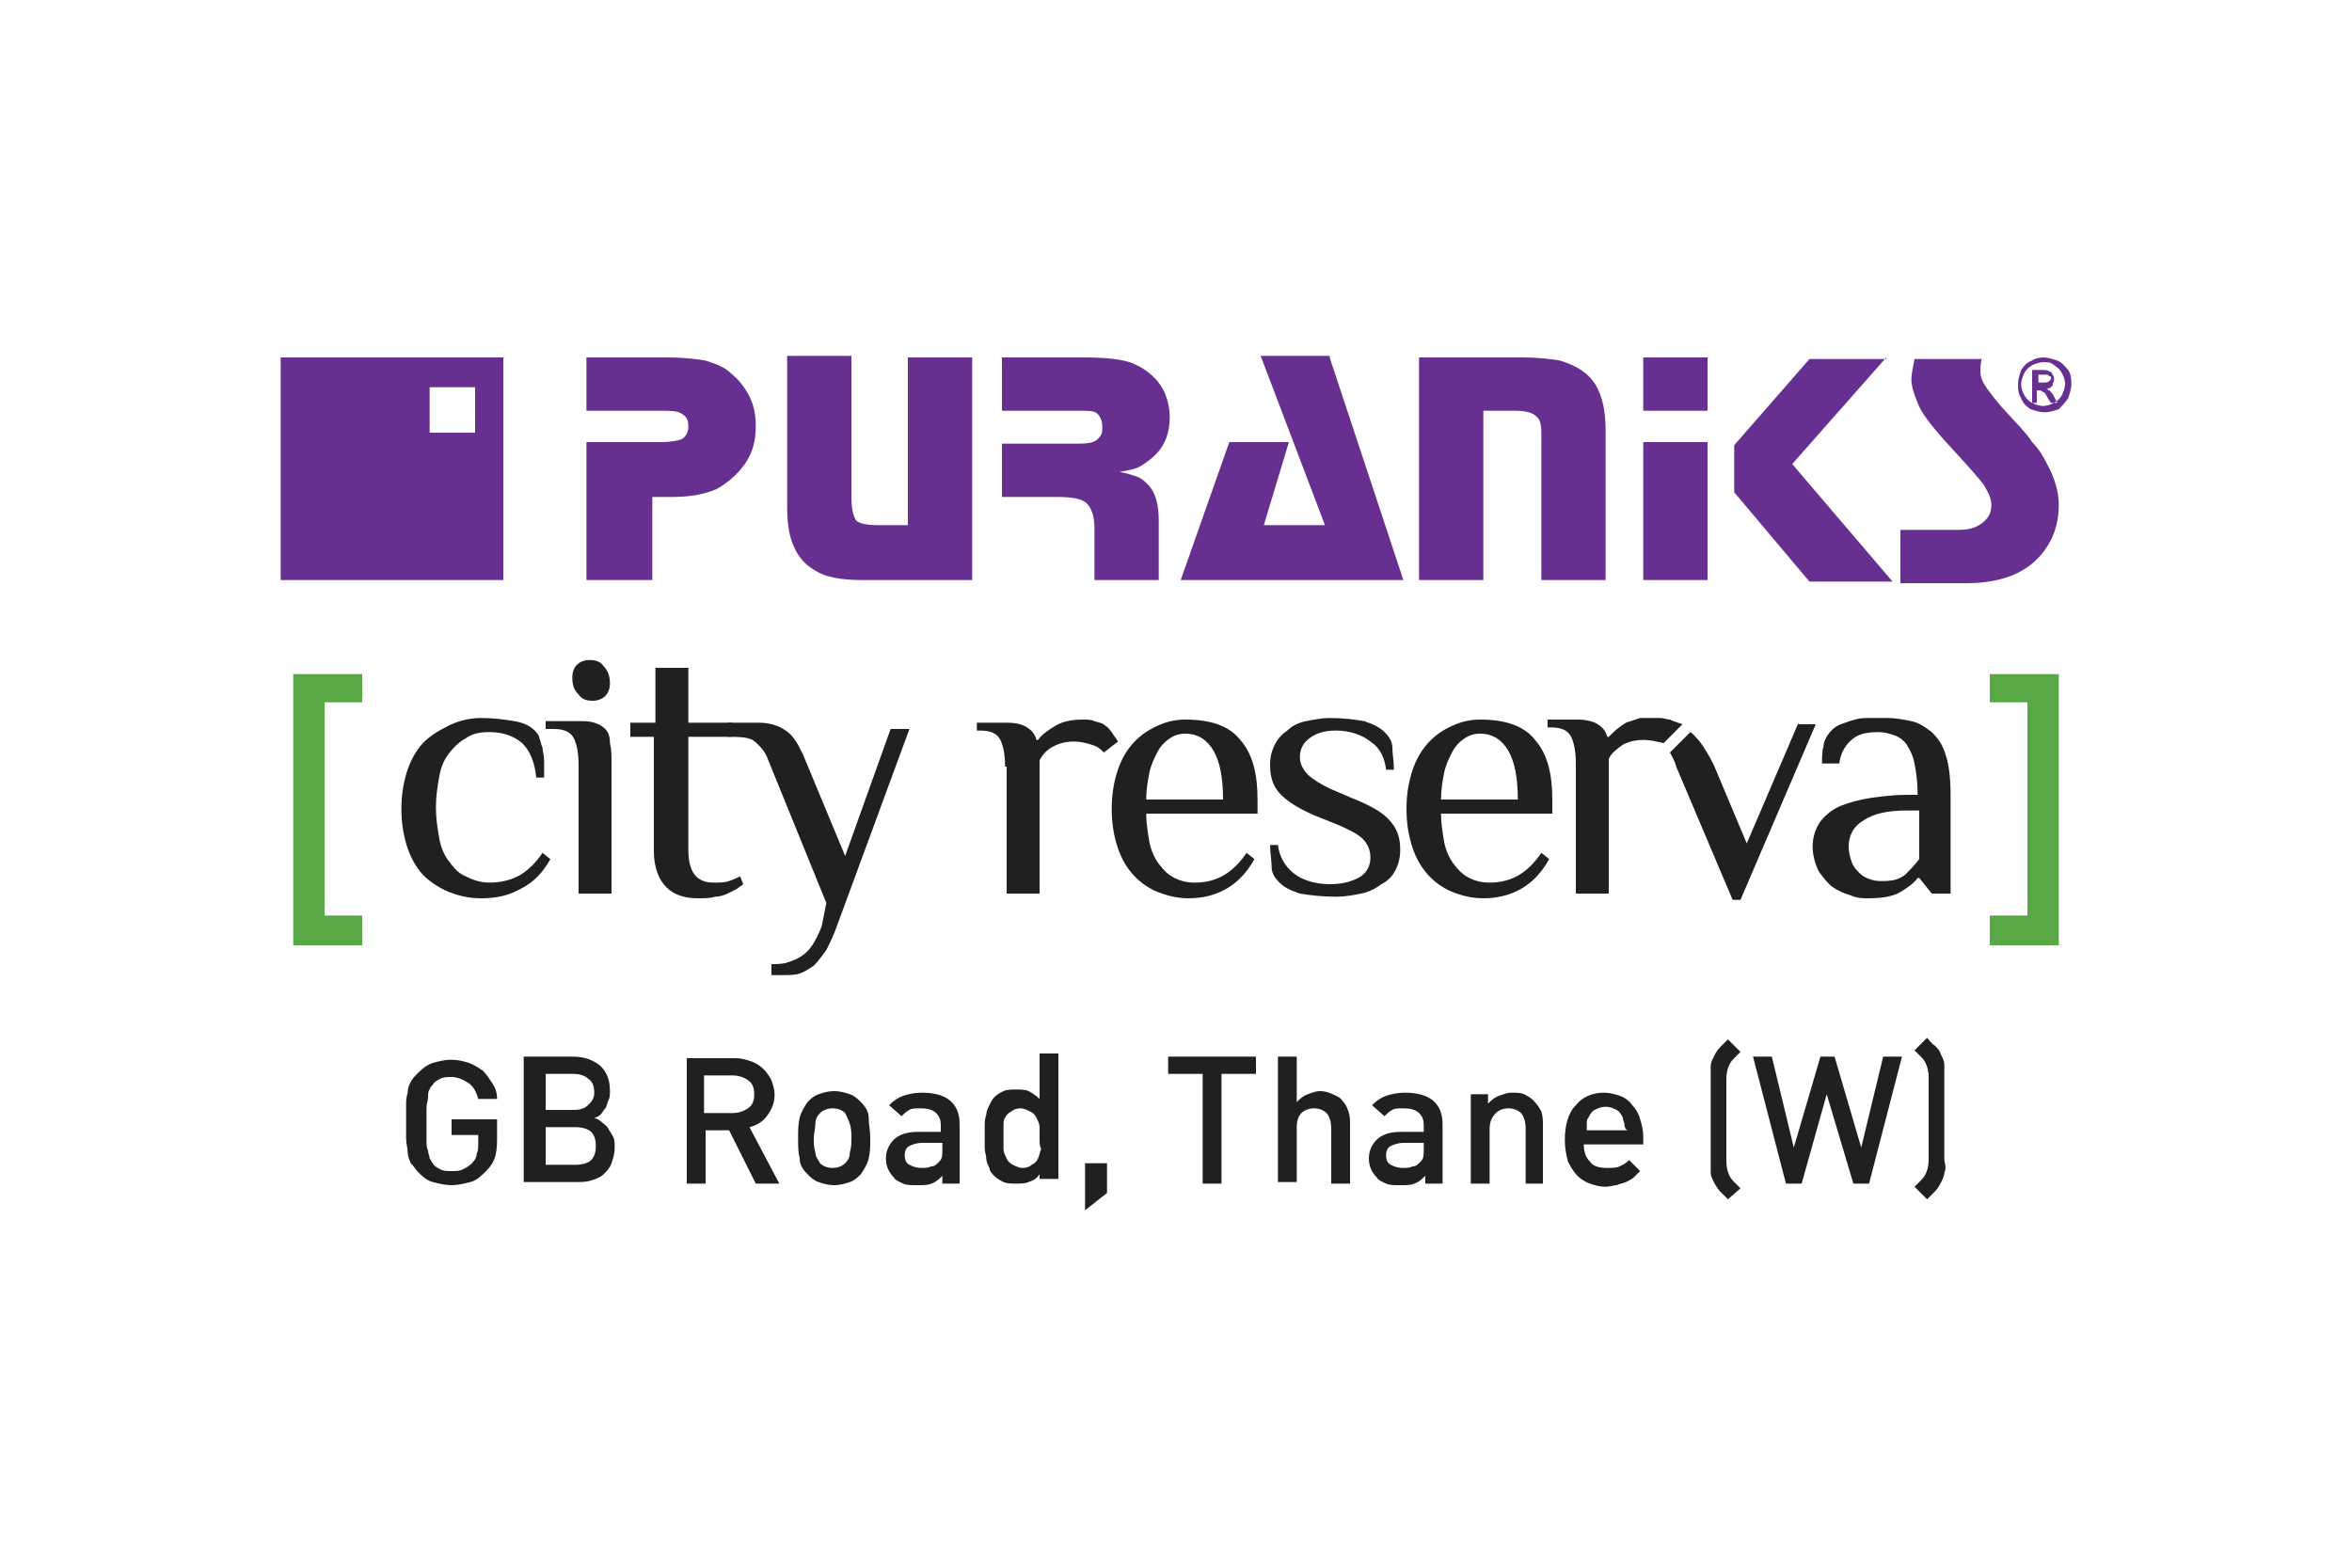 <?xml version="1.0" encoding="utf-8"?>
<!-- Generator: Adobe Illustrator 25.4.1, SVG Export Plug-In . SVG Version: 6.00 Build 0)  -->
<svg version="1.1" id="Layer_1" xmlns="http://www.w3.org/2000/svg" xmlns:xlink="http://www.w3.org/1999/xlink" x="0px" y="0px"
	 viewBox="0 0 150 100" style="enable-background:new 0 0 150 100;" xml:space="preserve">
<style type="text/css">
	.st0{fill:#221F20;}
	.st1{fill:#58A946;}
	.st2{fill-rule:evenodd;clip-rule:evenodd;fill:#672F8F;}
</style>
<g>
	<g>
		<path class="st0" d="M30.7,45.8c0.8,0,1.5,0.1,2.1,0.2c0.6,0.1,1,0.3,1.3,0.6c0.1,0.1,0.3,0.3,0.3,0.5c0.1,0.2,0.1,0.4,0.2,0.6
			c0,0.2,0.1,0.5,0.1,0.8c0,0.3,0,0.7,0,1.1h-0.5c-0.1-1-0.4-1.7-0.9-2.2c-0.6-0.5-1.3-0.7-2.1-0.7c-0.6,0-1.1,0.1-1.5,0.4
			c-0.4,0.2-0.8,0.6-1.1,1c-0.3,0.4-0.5,0.9-0.6,1.5c-0.1,0.6-0.2,1.2-0.2,1.9c0,0.7,0.1,1.3,0.2,1.9c0.1,0.6,0.3,1.1,0.6,1.5
			c0.3,0.4,0.6,0.8,1.1,1c0.4,0.2,0.9,0.4,1.5,0.4c0.8,0,1.5-0.2,2-0.5c0.5-0.3,1-0.8,1.4-1.4l0.5,0.4c-0.5,0.9-1.1,1.5-1.9,1.9
			c-0.7,0.4-1.5,0.6-2.5,0.6c-0.9,0-1.6-0.2-2.3-0.5c-0.6-0.3-1.2-0.7-1.6-1.2c-0.4-0.5-0.7-1.1-0.9-1.8c-0.2-0.7-0.3-1.4-0.3-2.2
			c0-0.8,0.1-1.5,0.3-2.2c0.2-0.7,0.5-1.3,0.9-1.8c0.4-0.5,1-0.9,1.6-1.2C29.1,46,29.9,45.8,30.7,45.8"/>
		<path class="st0" d="M39,57h-2.1v-8.2c0-0.7-0.1-1.3-0.3-1.7c-0.2-0.4-0.6-0.6-1.3-0.6h-0.5v-0.5h2.1c0.4,0,0.7,0,1,0.1
			c0.3,0.1,0.5,0.2,0.7,0.4c0.2,0.2,0.3,0.5,0.3,0.9c0.1,0.4,0.1,0.8,0.1,1.4V57z M38.9,43.6c0,0.3-0.1,0.6-0.3,0.8
			c-0.2,0.2-0.5,0.3-0.8,0.3c-0.4,0-0.7-0.1-0.9-0.4c-0.3-0.3-0.4-0.6-0.4-1.1c0-0.3,0.1-0.6,0.3-0.8c0.2-0.2,0.5-0.3,0.8-0.3
			c0.4,0,0.7,0.1,0.9,0.4C38.8,42.8,38.9,43.2,38.9,43.6"/>
		<path class="st0" d="M41.8,47h-1.6v-0.9h1.6v-3.5l1.2,0h0.9v3.5h2.8V47h-2.8v7.2c0,1.4,0.5,2.1,1.6,2.1c0.4,0,0.7,0,1-0.1
			c0.3-0.1,0.5-0.2,0.7-0.3l0.2,0.5c-0.1,0.1-0.3,0.2-0.4,0.3c-0.2,0.1-0.4,0.2-0.6,0.3c-0.2,0.1-0.5,0.2-0.8,0.2
			c-0.3,0.1-0.7,0.1-1.1,0.1c-0.8,0-1.5-0.2-2-0.7c-0.5-0.5-0.8-1.3-0.8-2.3V47z"/>
		<path class="st0" d="M52.7,57.6L49,48.5c-0.2-0.6-0.6-1-1-1.3C47.6,47,47,47,46.4,47v-0.9h2c0.7,0,1.3,0.2,1.7,0.5
			c0.5,0.3,0.8,0.9,1.1,1.5l2.7,6.5l2.9-8.1H58l-4.6,12.5c-0.2,0.6-0.5,1.2-0.7,1.6c-0.3,0.4-0.5,0.7-0.8,1
			c-0.3,0.2-0.6,0.4-0.9,0.5c-0.3,0.1-0.7,0.1-1.1,0.1h-0.7v-0.7c0.3,0,0.7,0,1-0.1c0.3-0.1,0.6-0.2,0.9-0.4
			c0.3-0.2,0.5-0.4,0.7-0.7c0.2-0.3,0.4-0.7,0.6-1.2L52.7,57.6z"/>
		<path class="st0" d="M64.1,48.9c0-0.7-0.1-1.3-0.3-1.7c-0.2-0.4-0.6-0.6-1.3-0.6h-0.2v-0.5h1.9c0.6,0,1,0.1,1.3,0.3
			c0.3,0.2,0.5,0.4,0.6,0.8h0.1c0.2-0.3,0.6-0.6,1.1-0.9c0.5-0.3,1.1-0.4,1.8-0.4c0.2,0,0.5,0,0.7,0.1c0.3,0.1,0.5,0.1,0.7,0.3
			c0.2,0.1,0.3,0.3,0.4,0.4c0.1,0.2,0.3,0.4,0.4,0.6l-0.9,0.7c-0.2-0.2-0.4-0.4-0.8-0.5c-0.3-0.1-0.7-0.2-1.1-0.2
			c-0.5,0-0.9,0.1-1.3,0.3c-0.4,0.2-0.7,0.5-0.9,0.9V57h-2.1V48.9z"/>
		<path class="st0" d="M80.2,51.9h-7.1c0,0.6,0.1,1.2,0.2,1.8c0.1,0.5,0.3,1,0.6,1.4c0.3,0.4,0.6,0.7,1,0.9c0.4,0.2,0.8,0.3,1.3,0.3
			c0.8,0,1.4-0.2,1.9-0.5c0.5-0.3,1-0.8,1.4-1.4l0.5,0.4c-0.5,0.9-1.1,1.5-1.8,1.9c-0.7,0.4-1.5,0.6-2.4,0.6c-0.8,0-1.5-0.2-2.2-0.5
			c-0.6-0.3-1.1-0.7-1.5-1.2c-0.4-0.5-0.7-1.1-0.9-1.8c-0.2-0.7-0.3-1.4-0.3-2.2c0-0.8,0.1-1.5,0.3-2.2c0.2-0.7,0.5-1.3,0.9-1.8
			c0.4-0.5,0.9-0.9,1.5-1.2c0.6-0.3,1.2-0.5,2-0.5c1.6,0,2.8,0.4,3.5,1.3c0.8,0.9,1.1,2.2,1.1,3.8L80.2,51.9z M78,51
			c0-1.4-0.2-2.4-0.6-3.1c-0.4-0.7-1-1.1-1.8-1.1c-0.4,0-0.7,0.1-1,0.3c-0.3,0.2-0.6,0.5-0.8,0.9c-0.2,0.4-0.4,0.8-0.5,1.3
			c-0.1,0.5-0.2,1.1-0.2,1.7H78z"/>
		<path class="st0" d="M89.3,54.2c0,0.5-0.1,0.9-0.3,1.3c-0.2,0.4-0.5,0.7-0.9,0.9c-0.4,0.3-0.8,0.5-1.3,0.6c-0.5,0.1-1,0.2-1.6,0.2
			c-0.9,0-1.7-0.1-2.3-0.2c-0.6-0.2-1-0.4-1.3-0.7c-0.3-0.3-0.5-0.6-0.5-1c0-0.4-0.1-0.9-0.1-1.4h0.5c0.1,0.8,0.5,1.4,1,1.8
			c0.5,0.4,1.3,0.7,2.3,0.7c0.9,0,1.5-0.2,2-0.5c0.4-0.3,0.6-0.7,0.6-1.2c0-0.5-0.2-0.9-0.5-1.2c-0.3-0.3-0.9-0.6-1.6-0.9L83.8,52
			c-0.9-0.4-1.6-0.8-2.1-1.3c-0.5-0.5-0.7-1.1-0.7-1.9c0-0.5,0.1-0.9,0.3-1.3c0.2-0.4,0.5-0.7,0.8-0.9c0.3-0.3,0.7-0.5,1.2-0.6
			c0.5-0.1,1-0.2,1.5-0.2c0.9,0,1.6,0.1,2.2,0.2c0.6,0.2,1,0.4,1.3,0.7c0.3,0.3,0.5,0.6,0.5,1c0,0.4,0.1,0.9,0.1,1.4h-0.5
			c-0.1-0.8-0.4-1.4-1-1.8c-0.5-0.4-1.3-0.7-2.2-0.7c-0.8,0-1.3,0.2-1.7,0.5c-0.4,0.3-0.6,0.7-0.6,1.2c0,0.4,0.2,0.8,0.5,1.1
			c0.3,0.3,0.8,0.6,1.4,0.9l1.4,0.6c1,0.4,1.8,0.8,2.3,1.3C89.1,52.8,89.3,53.4,89.3,54.2"/>
		<path class="st0" d="M99,51.9h-7.1c0,0.6,0.1,1.2,0.2,1.8c0.1,0.5,0.3,1,0.6,1.4c0.3,0.4,0.6,0.7,1,0.9c0.4,0.2,0.8,0.3,1.3,0.3
			c0.8,0,1.4-0.2,1.9-0.5c0.5-0.3,1-0.8,1.4-1.4l0.5,0.4c-0.5,0.9-1.1,1.5-1.8,1.9c-0.7,0.4-1.5,0.6-2.4,0.6c-0.8,0-1.5-0.2-2.2-0.5
			c-0.6-0.3-1.1-0.7-1.5-1.2c-0.4-0.5-0.7-1.1-0.9-1.8c-0.2-0.7-0.3-1.4-0.3-2.2c0-0.8,0.1-1.5,0.3-2.2c0.2-0.7,0.5-1.3,0.9-1.8
			c0.4-0.5,0.9-0.9,1.5-1.2c0.6-0.3,1.2-0.5,2-0.5c1.6,0,2.8,0.4,3.5,1.3c0.8,0.9,1.1,2.2,1.1,3.8L99,51.9z M96.8,51
			c0-1.4-0.2-2.4-0.6-3.1c-0.4-0.7-1-1.1-1.8-1.1c-0.4,0-0.7,0.1-1,0.3c-0.3,0.2-0.6,0.5-0.8,0.9c-0.2,0.4-0.4,0.8-0.5,1.3
			c-0.1,0.5-0.2,1.1-0.2,1.7H96.8z"/>
		<path class="st0" d="M123.2,57l-0.8-1h-0.1c-0.2,0.3-0.6,0.6-1.1,0.9c-0.5,0.3-1.2,0.4-2.1,0.4c-0.3,0-0.7,0-1.1-0.2
			c-0.4-0.1-0.8-0.3-1.1-0.5c-0.3-0.2-0.6-0.6-0.9-1c-0.2-0.4-0.4-1-0.4-1.6c0-0.6,0.2-1.2,0.5-1.6c0.3-0.4,0.8-0.8,1.3-1
			c0.5-0.2,1.2-0.4,1.9-0.5c0.7-0.1,1.5-0.2,2.3-0.2h0.7c0-0.8-0.1-1.5-0.2-2c-0.1-0.5-0.3-0.9-0.5-1.2c-0.2-0.3-0.5-0.5-0.8-0.6
			c-0.3-0.1-0.6-0.2-1-0.2c-0.7,0-1.2,0.1-1.6,0.4c-0.4,0.3-0.8,0.8-0.9,1.6h-1.1c0-0.4,0-0.8,0.1-1.1c0-0.3,0.2-0.7,0.5-1
			c0.1-0.1,0.3-0.3,0.6-0.4c0.3-0.1,0.5-0.2,0.9-0.3c0.3-0.1,0.6-0.1,1-0.1c0.4,0,0.7,0,1.1,0c0.5,0,1,0.1,1.5,0.2
			c0.5,0.1,0.9,0.4,1.3,0.7c0.4,0.4,0.7,0.8,0.9,1.5c0.2,0.6,0.3,1.5,0.3,2.5V57H123.2z M122.3,51.7h-0.7c-1.2,0-2.1,0.2-2.7,0.6
			c-0.7,0.4-1,1-1,1.7c0,0.4,0.1,0.7,0.2,1c0.1,0.3,0.3,0.5,0.5,0.7c0.2,0.2,0.4,0.3,0.7,0.4c0.3,0.1,0.5,0.1,0.8,0.1
			c0.6,0,1-0.1,1.4-0.4c0.3-0.3,0.6-0.6,0.9-1V51.7z"/>
		<path class="st0" d="M106.1,47.4l1.2-1.2c-0.3-0.1-0.6-0.2-0.8-0.3c-0.2,0-0.4-0.1-0.6-0.1c-0.1,0-0.1,0-0.2,0c0,0-0.1,0-0.1,0
			c0,0-0.1,0-0.1,0c0,0,0,0,0,0c0,0,0,0-0.1,0c-0.1,0-0.3,0-0.4,0c-0.2,0-0.3,0-0.4,0v0c-0.3,0.1-0.6,0.2-0.9,0.3
			c-0.5,0.3-0.8,0.6-1.1,0.9h-0.1c-0.1-0.4-0.3-0.6-0.6-0.8c-0.3-0.2-0.8-0.3-1.3-0.3h-1.9v0.5h0.2c0.7,0,1.1,0.2,1.3,0.6
			c0.2,0.4,0.3,1,0.3,1.7V57h2.1v-8.6c0.2-0.4,0.5-0.6,0.9-0.9c0.4-0.2,0.8-0.3,1.3-0.3C105.3,47.2,105.6,47.3,106.1,47.4
			C106,47.4,106,47.4,106.1,47.4"/>
		<path class="st0" d="M114.7,46.1l-3.3,7.7l-2.1-5c-0.3-0.6-0.6-1.1-0.9-1.5c-0.2-0.2-0.4-0.5-0.6-0.6l-1.3,1.3
			c0.1,0.2,0.3,0.5,0.4,0.9l3.6,8.5h0.5l4.8-11.2H114.7z"/>
		<polygon class="st1" points="18.7,60.3 18.7,43 23.1,43 23.1,44.8 20.7,44.8 20.7,58.4 23.1,58.4 23.1,60.3 		"/>
		<polygon class="st1" points="126.9,60.3 126.9,58.4 129.3,58.4 129.3,44.8 126.9,44.8 126.9,43 131.3,43 131.3,60.3 		"/>
	</g>
	<g>
		<path class="st2" d="M30.3,27.6L30.3,27.6h-2.9v-2.9h2.9V27.6z M32.1,22.8H17.9V37h14.2V22.8z"/>
		<path class="st2" d="M126.4,22.8L126.4,22.8c-0.1,0.4-0.1,0.7-0.1,0.9c0,0.3,0.1,0.6,0.3,0.9c0.2,0.3,0.5,0.7,1,1.3
			c1,1.1,1.7,1.8,2,2.3c0.4,0.4,0.7,0.9,0.9,1.3c0.5,0.9,0.8,1.8,0.8,2.7c0,0.9-0.2,1.8-0.7,2.6c-1,1.6-2.7,2.4-5.2,2.4h-4.2v-3.4
			h3.7c0.8,0,1.3-0.2,1.7-0.6c0.3-0.3,0.4-0.6,0.4-1c0-0.4-0.2-0.8-0.5-1.3c-0.3-0.4-1.1-1.3-2.3-2.6c-1-1.1-1.7-2-1.9-2.6
			c-0.2-0.5-0.4-1-0.4-1.5c0-0.3,0.1-0.8,0.2-1.3H126.4z M120.3,22.8L120.3,22.8l-6,6.8l6.4,7.5h-5.3l-4.8-5.7v-3l4.8-5.5H120.3z
			 M108.9,22.8L108.9,22.8v3.4h-4.1v-3.4H108.9z M108.9,28.3L108.9,28.3V37h-4.1v-8.8H108.9z M90.6,22.8L90.6,22.8h6.5
			c1,0,1.8,0.1,2.4,0.2c0.6,0.2,1.1,0.4,1.6,0.8c0.5,0.4,0.8,0.9,1,1.5c0.2,0.6,0.3,1.3,0.3,2.2V37h-4.1v-9.4c0-0.6-0.1-0.9-0.4-1.1
			c-0.2-0.2-0.7-0.3-1.3-0.3h-2V37h-4.1V22.8z M84.8,22.8L84.8,22.8L89.5,37H75.3l3.1-8.8h3.8l-1.6,5.3h3.9l-4.1-10.8H84.8z
			 M63.9,22.8L63.9,22.8H69c1.5,0,2.6,0.1,3.3,0.4c0.9,0.4,1.6,1,2,1.9c0.2,0.5,0.3,1,0.3,1.5c0,1-0.3,1.8-0.9,2.4
			c-0.3,0.3-0.6,0.5-0.9,0.7c-0.3,0.2-0.8,0.3-1.4,0.4c0.5,0.1,0.8,0.2,1.1,0.3c0.3,0.1,0.5,0.3,0.7,0.5c0.5,0.5,0.7,1.3,0.7,2.3V37
			h-4.1v-3.3c0-0.8-0.2-1.3-0.5-1.6c-0.3-0.3-1-0.4-1.9-0.4h-3.5v-3.4h4.9c0.7,0,1.1-0.1,1.3-0.4c0.2-0.2,0.2-0.4,0.2-0.7
			c0-0.3-0.1-0.6-0.3-0.8c-0.2-0.2-0.6-0.2-1.1-0.2h-5V22.8z M62,22.8L62,22.8V37H55c-1.4,0-2.4-0.2-3-0.6c-0.7-0.4-1.1-0.9-1.4-1.6
			c-0.3-0.7-0.4-1.5-0.4-2.6v-9.5h4.1v9c0,0.7,0.1,1.2,0.3,1.5c0.2,0.2,0.7,0.3,1.4,0.3h1.9V22.8H62z M37.5,22.8h5.1
			c1,0,1.8,0.1,2.4,0.2c0.6,0.2,1.2,0.4,1.6,0.8c0.5,0.4,0.9,0.9,1.2,1.5c0.3,0.6,0.4,1.2,0.4,1.9c0,0.9-0.2,1.7-0.7,2.4
			c-0.5,0.7-1.1,1.2-1.8,1.6c-0.7,0.3-1.6,0.5-2.8,0.5h-1.3V37h-4.2v-8.8h4.7c0.7,0,1.2-0.1,1.4-0.2c0.3-0.2,0.4-0.5,0.4-0.8
			c0-0.4-0.1-0.6-0.4-0.8c-0.3-0.2-0.7-0.2-1.4-0.2h-4.7V22.8z"/>
		<path class="st2" d="M129.9,24.4L129.9,24.4h0.4c0.2,0,0.3,0,0.4-0.1c0.1-0.1,0.1-0.1,0.1-0.2c0-0.1,0-0.1-0.1-0.1
			c0,0-0.1-0.1-0.1-0.1c-0.1,0-0.2,0-0.3,0h-0.3V24.4z M129.6,25.5L129.6,25.5v-1.9h0.6c0.2,0,0.4,0,0.5,0.1c0.1,0,0.2,0.1,0.2,0.2
			c0.1,0.1,0.1,0.2,0.1,0.3c0,0.1-0.1,0.3-0.1,0.4c-0.1,0.1-0.2,0.2-0.4,0.2c0.1,0,0.1,0.1,0.2,0.1c0.1,0.1,0.2,0.2,0.3,0.4l0.2,0.4
			h-0.4l-0.2-0.3c-0.1-0.2-0.2-0.4-0.3-0.4c-0.1,0-0.1-0.1-0.2-0.1h-0.2v0.8H129.6z M130.3,23.1L130.3,23.1c-0.2,0-0.5,0.1-0.7,0.2
			c-0.2,0.1-0.4,0.3-0.5,0.5c-0.1,0.2-0.2,0.5-0.2,0.7c0,0.3,0.1,0.5,0.2,0.7c0.1,0.2,0.3,0.4,0.5,0.5c0.2,0.1,0.5,0.2,0.7,0.2
			c0.2,0,0.5-0.1,0.7-0.2c0.2-0.1,0.4-0.3,0.5-0.5c0.1-0.2,0.2-0.5,0.2-0.7c0-0.3-0.1-0.5-0.2-0.7c-0.1-0.2-0.3-0.4-0.5-0.5
			C130.8,23.1,130.6,23.1,130.3,23.1 M130.3,22.8c0.3,0,0.6,0.1,0.9,0.2c0.3,0.1,0.5,0.4,0.7,0.6c0.2,0.3,0.2,0.6,0.2,0.9
			c0,0.3-0.1,0.6-0.2,0.9c-0.2,0.3-0.4,0.5-0.6,0.7c-0.3,0.1-0.6,0.2-0.9,0.2c-0.3,0-0.6-0.1-0.9-0.2c-0.3-0.2-0.5-0.4-0.6-0.7
			c-0.2-0.3-0.2-0.6-0.2-0.9c0-0.3,0.1-0.6,0.2-0.9c0.2-0.3,0.4-0.5,0.7-0.6C129.7,22.9,130,22.8,130.3,22.8"/>
	</g>
	<g>
		<path class="st0" d="M31.6,73.7c-0.1,0.4-0.3,0.7-0.6,1c-0.3,0.3-0.6,0.6-1,0.7c-0.4,0.1-0.8,0.2-1.2,0.2c-0.4,0-0.8-0.1-1.2-0.2
			c-0.4-0.1-0.7-0.4-0.9-0.6c-0.2-0.2-0.3-0.4-0.5-0.6c-0.1-0.2-0.2-0.5-0.2-0.7c0-0.3-0.1-0.5-0.1-0.9c0-0.3,0-0.7,0-1
			c0-0.4,0-0.7,0-1c0-0.3,0-0.6,0.1-0.9c0-0.3,0.1-0.5,0.2-0.7c0.1-0.2,0.3-0.4,0.5-0.6c0.3-0.3,0.6-0.5,0.9-0.6
			c0.4-0.1,0.7-0.2,1.2-0.2c0.4,0,0.8,0.1,1.1,0.2c0.3,0.1,0.6,0.3,0.9,0.5c0.2,0.2,0.4,0.5,0.6,0.8c0.2,0.3,0.3,0.6,0.3,1h-1.2
			c-0.1-0.4-0.3-0.8-0.6-1c-0.3-0.2-0.7-0.4-1.1-0.4c-0.2,0-0.5,0-0.7,0.1c-0.2,0.1-0.4,0.2-0.5,0.4c-0.1,0.1-0.2,0.2-0.2,0.3
			c-0.1,0.1-0.1,0.3-0.1,0.5c0,0.2-0.1,0.4-0.1,0.7c0,0.3,0,0.6,0,1c0,0.4,0,0.7,0,1c0,0.3,0,0.5,0.1,0.7c0,0.2,0.1,0.3,0.1,0.5
			c0.1,0.1,0.1,0.2,0.2,0.3c0.1,0.2,0.3,0.3,0.5,0.4c0.2,0.1,0.4,0.1,0.7,0.1c0.3,0,0.5,0,0.7-0.1c0.2-0.1,0.4-0.2,0.6-0.4
			c0.2-0.2,0.3-0.4,0.3-0.6c0.1-0.2,0.1-0.4,0.1-0.7v-0.5h-1.7v-1h2.9v1.2C31.7,72.9,31.7,73.3,31.6,73.7"/>
		<path class="st0" d="M39.2,73.2c0,0.4-0.1,0.7-0.2,1c-0.1,0.3-0.3,0.5-0.5,0.7c-0.2,0.2-0.5,0.3-0.8,0.4c-0.3,0.1-0.6,0.1-1,0.1
			h-3.3v-8h3.1c0.8,0,1.3,0.2,1.8,0.6c0.4,0.4,0.6,0.9,0.6,1.6c0,0.2,0,0.4-0.1,0.6c-0.1,0.2-0.1,0.4-0.2,0.5
			c-0.1,0.1-0.2,0.3-0.3,0.4c-0.1,0.1-0.3,0.2-0.4,0.2c0.2,0.1,0.3,0.1,0.5,0.3c0.1,0.1,0.3,0.2,0.4,0.4c0.1,0.2,0.2,0.3,0.3,0.5
			C39.2,72.7,39.2,72.9,39.2,73.2 M37.9,69.7c0-0.4-0.1-0.7-0.4-0.9c-0.2-0.2-0.6-0.3-0.9-0.3h-1.8v2.3h1.8c0.4,0,0.7-0.1,0.9-0.3
			C37.7,70.3,37.9,70.1,37.9,69.7 M38,73.1c0-0.4-0.1-0.7-0.3-0.9c-0.2-0.2-0.6-0.3-1-0.3h-1.9v2.4h1.9c0.4,0,0.8-0.1,1-0.3
			C37.9,73.8,38,73.5,38,73.1"/>
		<path class="st0" d="M48.2,75.5l-1.7-3.4h-1.5v3.4h-1.2v-8h3.1c0.4,0,0.7,0.1,1,0.2c0.3,0.1,0.6,0.3,0.8,0.5
			c0.2,0.2,0.4,0.5,0.5,0.7c0.1,0.3,0.2,0.6,0.2,0.9c0,0.6-0.2,1-0.5,1.4c-0.3,0.4-0.7,0.6-1.1,0.7l1.9,3.6H48.2z M48.1,69.8
			c0-0.4-0.1-0.7-0.4-0.9c-0.3-0.2-0.6-0.3-1-0.3h-1.8V71h1.8c0.4,0,0.7-0.1,1-0.3C48,70.5,48.1,70.2,48.1,69.8"/>
		<path class="st0" d="M55.5,72.6c0,0.5,0,0.9-0.1,1.3c-0.1,0.4-0.3,0.7-0.5,1c-0.2,0.2-0.4,0.4-0.7,0.5c-0.3,0.1-0.6,0.2-1,0.2
			c-0.4,0-0.7-0.1-1-0.2c-0.3-0.1-0.5-0.3-0.7-0.5c-0.3-0.3-0.5-0.6-0.5-1c-0.1-0.4-0.1-0.8-0.1-1.3c0-0.5,0-0.9,0.1-1.3
			c0.1-0.4,0.3-0.7,0.5-1c0.2-0.2,0.4-0.4,0.7-0.5c0.3-0.1,0.6-0.2,1-0.2c0.4,0,0.7,0.1,1,0.2c0.3,0.1,0.5,0.3,0.7,0.5
			c0.3,0.3,0.5,0.6,0.5,1C55.4,71.7,55.5,72.1,55.5,72.6 M54.3,72.6c0-0.3,0-0.6-0.1-0.9s-0.2-0.5-0.3-0.7c-0.2-0.2-0.5-0.3-0.8-0.3
			c-0.3,0-0.6,0.1-0.8,0.3c-0.2,0.2-0.3,0.4-0.3,0.7c0,0.3-0.1,0.6-0.1,0.9s0,0.6,0.1,0.9c0,0.3,0.2,0.5,0.3,0.7
			c0.2,0.2,0.5,0.3,0.8,0.3c0.3,0,0.6-0.1,0.8-0.3c0.2-0.2,0.3-0.4,0.3-0.7C54.3,73.2,54.3,72.9,54.3,72.6"/>
		<path class="st0" d="M60.1,75.5v-0.5c-0.2,0.2-0.4,0.4-0.7,0.5c-0.2,0.1-0.5,0.1-0.9,0.1c-0.4,0-0.7,0-0.9-0.1
			c-0.2-0.1-0.5-0.2-0.6-0.4c-0.3-0.3-0.5-0.7-0.5-1.2c0-0.5,0.2-0.9,0.5-1.2c0.3-0.3,0.8-0.5,1.5-0.5h1.5v-0.4
			c0-0.4-0.1-0.6-0.3-0.8c-0.2-0.2-0.5-0.3-1-0.3c-0.3,0-0.6,0-0.7,0.1c-0.2,0.1-0.3,0.2-0.5,0.4l-0.8-0.7c0.3-0.3,0.6-0.5,0.9-0.6
			c0.3-0.1,0.7-0.2,1.2-0.2c1.6,0,2.4,0.7,2.4,2v3.8H60.1z M60.1,72.9h-1.3c-0.3,0-0.6,0.1-0.8,0.2c-0.2,0.1-0.3,0.3-0.3,0.6
			c0,0.3,0.1,0.5,0.3,0.6c0.2,0.1,0.4,0.2,0.8,0.2c0.2,0,0.4,0,0.6-0.1c0.2,0,0.3-0.1,0.5-0.3c0.2-0.2,0.2-0.4,0.2-0.8V72.9z"/>
		<path class="st0" d="M66.3,75.5v-0.6c-0.2,0.3-0.4,0.4-0.7,0.5c-0.2,0.1-0.5,0.1-0.8,0.1c-0.3,0-0.6,0-0.8-0.1
			c-0.2-0.1-0.4-0.2-0.6-0.4c-0.1-0.1-0.3-0.3-0.3-0.5c-0.1-0.2-0.2-0.4-0.2-0.6c0-0.2-0.1-0.4-0.1-0.7c0-0.2,0-0.4,0-0.7
			c0-0.2,0-0.4,0-0.7c0-0.2,0-0.4,0.1-0.7c0-0.2,0.1-0.4,0.2-0.6c0.1-0.2,0.2-0.4,0.3-0.5c0.2-0.2,0.4-0.3,0.6-0.4
			c0.2-0.1,0.5-0.1,0.8-0.1c0.3,0,0.6,0,0.8,0.1c0.2,0.1,0.5,0.3,0.7,0.5v-2.9h1.2v8H66.3z M66.3,72.6c0-0.3,0-0.5,0-0.7
			c0-0.2-0.1-0.4-0.2-0.6c-0.1-0.2-0.2-0.3-0.4-0.4c-0.2-0.1-0.4-0.2-0.6-0.2c-0.3,0-0.5,0.1-0.6,0.2c-0.2,0.1-0.3,0.2-0.4,0.4
			C64,71.4,64,71.6,64,71.9c0,0.2,0,0.5,0,0.7s0,0.5,0,0.7c0,0.2,0.1,0.4,0.2,0.6c0.1,0.2,0.2,0.3,0.4,0.4c0.2,0.1,0.4,0.2,0.6,0.2
			c0.3,0,0.5-0.1,0.6-0.2c0.2-0.1,0.3-0.2,0.4-0.4c0.1-0.2,0.1-0.4,0.2-0.6C66.3,73.1,66.3,72.9,66.3,72.6"/>
		<polygon class="st0" points="69.2,77.2 69.2,74.2 70.6,74.2 70.6,76.1 		"/>
		<polygon class="st0" points="77.9,68.5 77.9,75.5 76.7,75.5 76.7,68.5 74.5,68.5 74.5,67.4 80.1,67.4 80.1,68.5 		"/>
		<path class="st0" d="M84.9,75.5V72c0-0.4-0.1-0.8-0.3-1c-0.2-0.2-0.5-0.3-0.8-0.3s-0.6,0.1-0.8,0.3c-0.2,0.2-0.3,0.5-0.3,0.9v3.5
			h-1.2v-8h1.2v2.9c0.2-0.2,0.4-0.4,0.7-0.5c0.3-0.1,0.5-0.2,0.8-0.2c0.3,0,0.6,0.1,0.8,0.2c0.2,0.1,0.5,0.2,0.6,0.4
			c0.2,0.2,0.3,0.4,0.4,0.7c0.1,0.3,0.1,0.5,0.1,0.9v3.7H84.9z"/>
		<path class="st0" d="M90.9,75.5v-0.5c-0.2,0.2-0.4,0.4-0.7,0.5c-0.2,0.1-0.5,0.1-0.9,0.1c-0.4,0-0.7,0-0.9-0.1
			c-0.2-0.1-0.5-0.2-0.6-0.4c-0.3-0.3-0.5-0.7-0.5-1.2c0-0.5,0.2-0.9,0.5-1.2c0.3-0.3,0.8-0.5,1.5-0.5h1.5v-0.4
			c0-0.4-0.1-0.6-0.3-0.8c-0.2-0.2-0.5-0.3-1-0.3c-0.3,0-0.6,0-0.7,0.1c-0.2,0.1-0.3,0.2-0.5,0.4l-0.8-0.7c0.3-0.3,0.6-0.5,0.9-0.6
			c0.3-0.1,0.7-0.2,1.2-0.2c1.6,0,2.4,0.7,2.4,2v3.8H90.9z M90.8,72.9h-1.3c-0.3,0-0.6,0.1-0.8,0.2c-0.2,0.1-0.3,0.3-0.3,0.6
			c0,0.3,0.1,0.5,0.3,0.6c0.2,0.1,0.4,0.2,0.8,0.2c0.2,0,0.4,0,0.6-0.1c0.2,0,0.3-0.1,0.5-0.3c0.2-0.2,0.2-0.4,0.2-0.8V72.9z"/>
		<path class="st0" d="M97.3,75.5V72c0-0.4-0.1-0.8-0.3-1c-0.2-0.2-0.5-0.3-0.8-0.3s-0.6,0.1-0.8,0.3c-0.2,0.2-0.4,0.5-0.4,1v3.5
			h-1.2v-5.7h1.1v0.6c0.2-0.2,0.4-0.4,0.7-0.5c0.3-0.1,0.5-0.2,0.8-0.2c0.3,0,0.6,0,0.8,0.1c0.2,0.1,0.4,0.2,0.6,0.4
			c0.2,0.2,0.4,0.5,0.5,0.7c0.1,0.3,0.1,0.6,0.1,0.9v3.7H97.3z"/>
		<path class="st0" d="M101,72.9c0,0.5,0.1,0.9,0.4,1.2c0.2,0.3,0.6,0.4,1.1,0.4c0.3,0,0.6,0,0.8-0.1c0.2-0.1,0.4-0.2,0.6-0.4
			l0.7,0.7c-0.2,0.2-0.3,0.3-0.4,0.4c-0.1,0.1-0.3,0.2-0.5,0.3c-0.2,0.1-0.4,0.1-0.6,0.2c-0.2,0-0.4,0.1-0.7,0.1
			c-0.4,0-0.7-0.1-1-0.2c-0.3-0.1-0.6-0.3-0.8-0.5c-0.2-0.2-0.4-0.5-0.6-0.9c-0.1-0.4-0.2-0.8-0.2-1.4c0-0.9,0.2-1.7,0.7-2.2
			c0.4-0.5,1-0.8,1.8-0.8c0.4,0,0.7,0.1,1,0.2c0.3,0.1,0.6,0.3,0.8,0.6c0.2,0.2,0.4,0.5,0.5,0.9c0.1,0.3,0.2,0.7,0.2,1.1v0.5H101z
			 M103.6,71.7c0-0.1-0.1-0.2-0.1-0.4c-0.1-0.2-0.2-0.4-0.4-0.5c-0.2-0.1-0.4-0.2-0.7-0.2c-0.3,0-0.5,0.1-0.7,0.2
			c-0.2,0.1-0.3,0.3-0.4,0.5c-0.1,0.1-0.1,0.2-0.1,0.4c0,0.1,0,0.3,0,0.4h2.6C103.6,72,103.6,71.8,103.6,71.7"/>
		<path class="st0" d="M110.2,76.5c-0.2-0.2-0.4-0.4-0.5-0.5s-0.3-0.4-0.4-0.6c-0.1-0.2-0.2-0.4-0.2-0.6c0-0.2,0-0.4,0-0.7v-5.4
			c0-0.2,0-0.4,0-0.7c0-0.2,0.1-0.4,0.2-0.6c0.1-0.2,0.2-0.4,0.4-0.6s0.3-0.3,0.5-0.5l0.8,0.8l-0.4,0.4c-0.1,0.1-0.2,0.2-0.3,0.4
			c-0.1,0.2-0.2,0.5-0.2,0.9v5.3c0,0.4,0.1,0.7,0.2,0.9c0.1,0.2,0.2,0.3,0.3,0.4c0.1,0.1,0.2,0.2,0.4,0.4L110.2,76.5z"/>
		<polygon class="st0" points="119.2,75.5 118.2,75.5 116.5,69.8 114.9,75.5 113.9,75.5 111.8,67.4 113,67.4 114.4,73.2 116.1,67.4 
			117,67.4 118.7,73.2 120.1,67.4 121.3,67.4 		"/>
		<path class="st0" d="M124,74.8c0,0.2-0.1,0.4-0.2,0.6c-0.1,0.2-0.2,0.4-0.4,0.6c-0.2,0.2-0.3,0.3-0.5,0.5l-0.8-0.8
			c0.1-0.1,0.3-0.3,0.4-0.4c0.1-0.1,0.2-0.2,0.3-0.4c0.1-0.2,0.2-0.5,0.2-0.9v-5.3c0-0.4-0.1-0.7-0.2-0.9c-0.1-0.2-0.2-0.3-0.3-0.4
			c-0.1-0.1-0.2-0.2-0.4-0.4l0.8-0.8c0.2,0.2,0.3,0.4,0.5,0.5c0.2,0.2,0.3,0.3,0.4,0.6c0.1,0.2,0.2,0.4,0.2,0.6c0,0.2,0,0.4,0,0.7
			v5.4C124.1,74.4,124.1,74.6,124,74.8"/>
	</g>
</g>
</svg>
